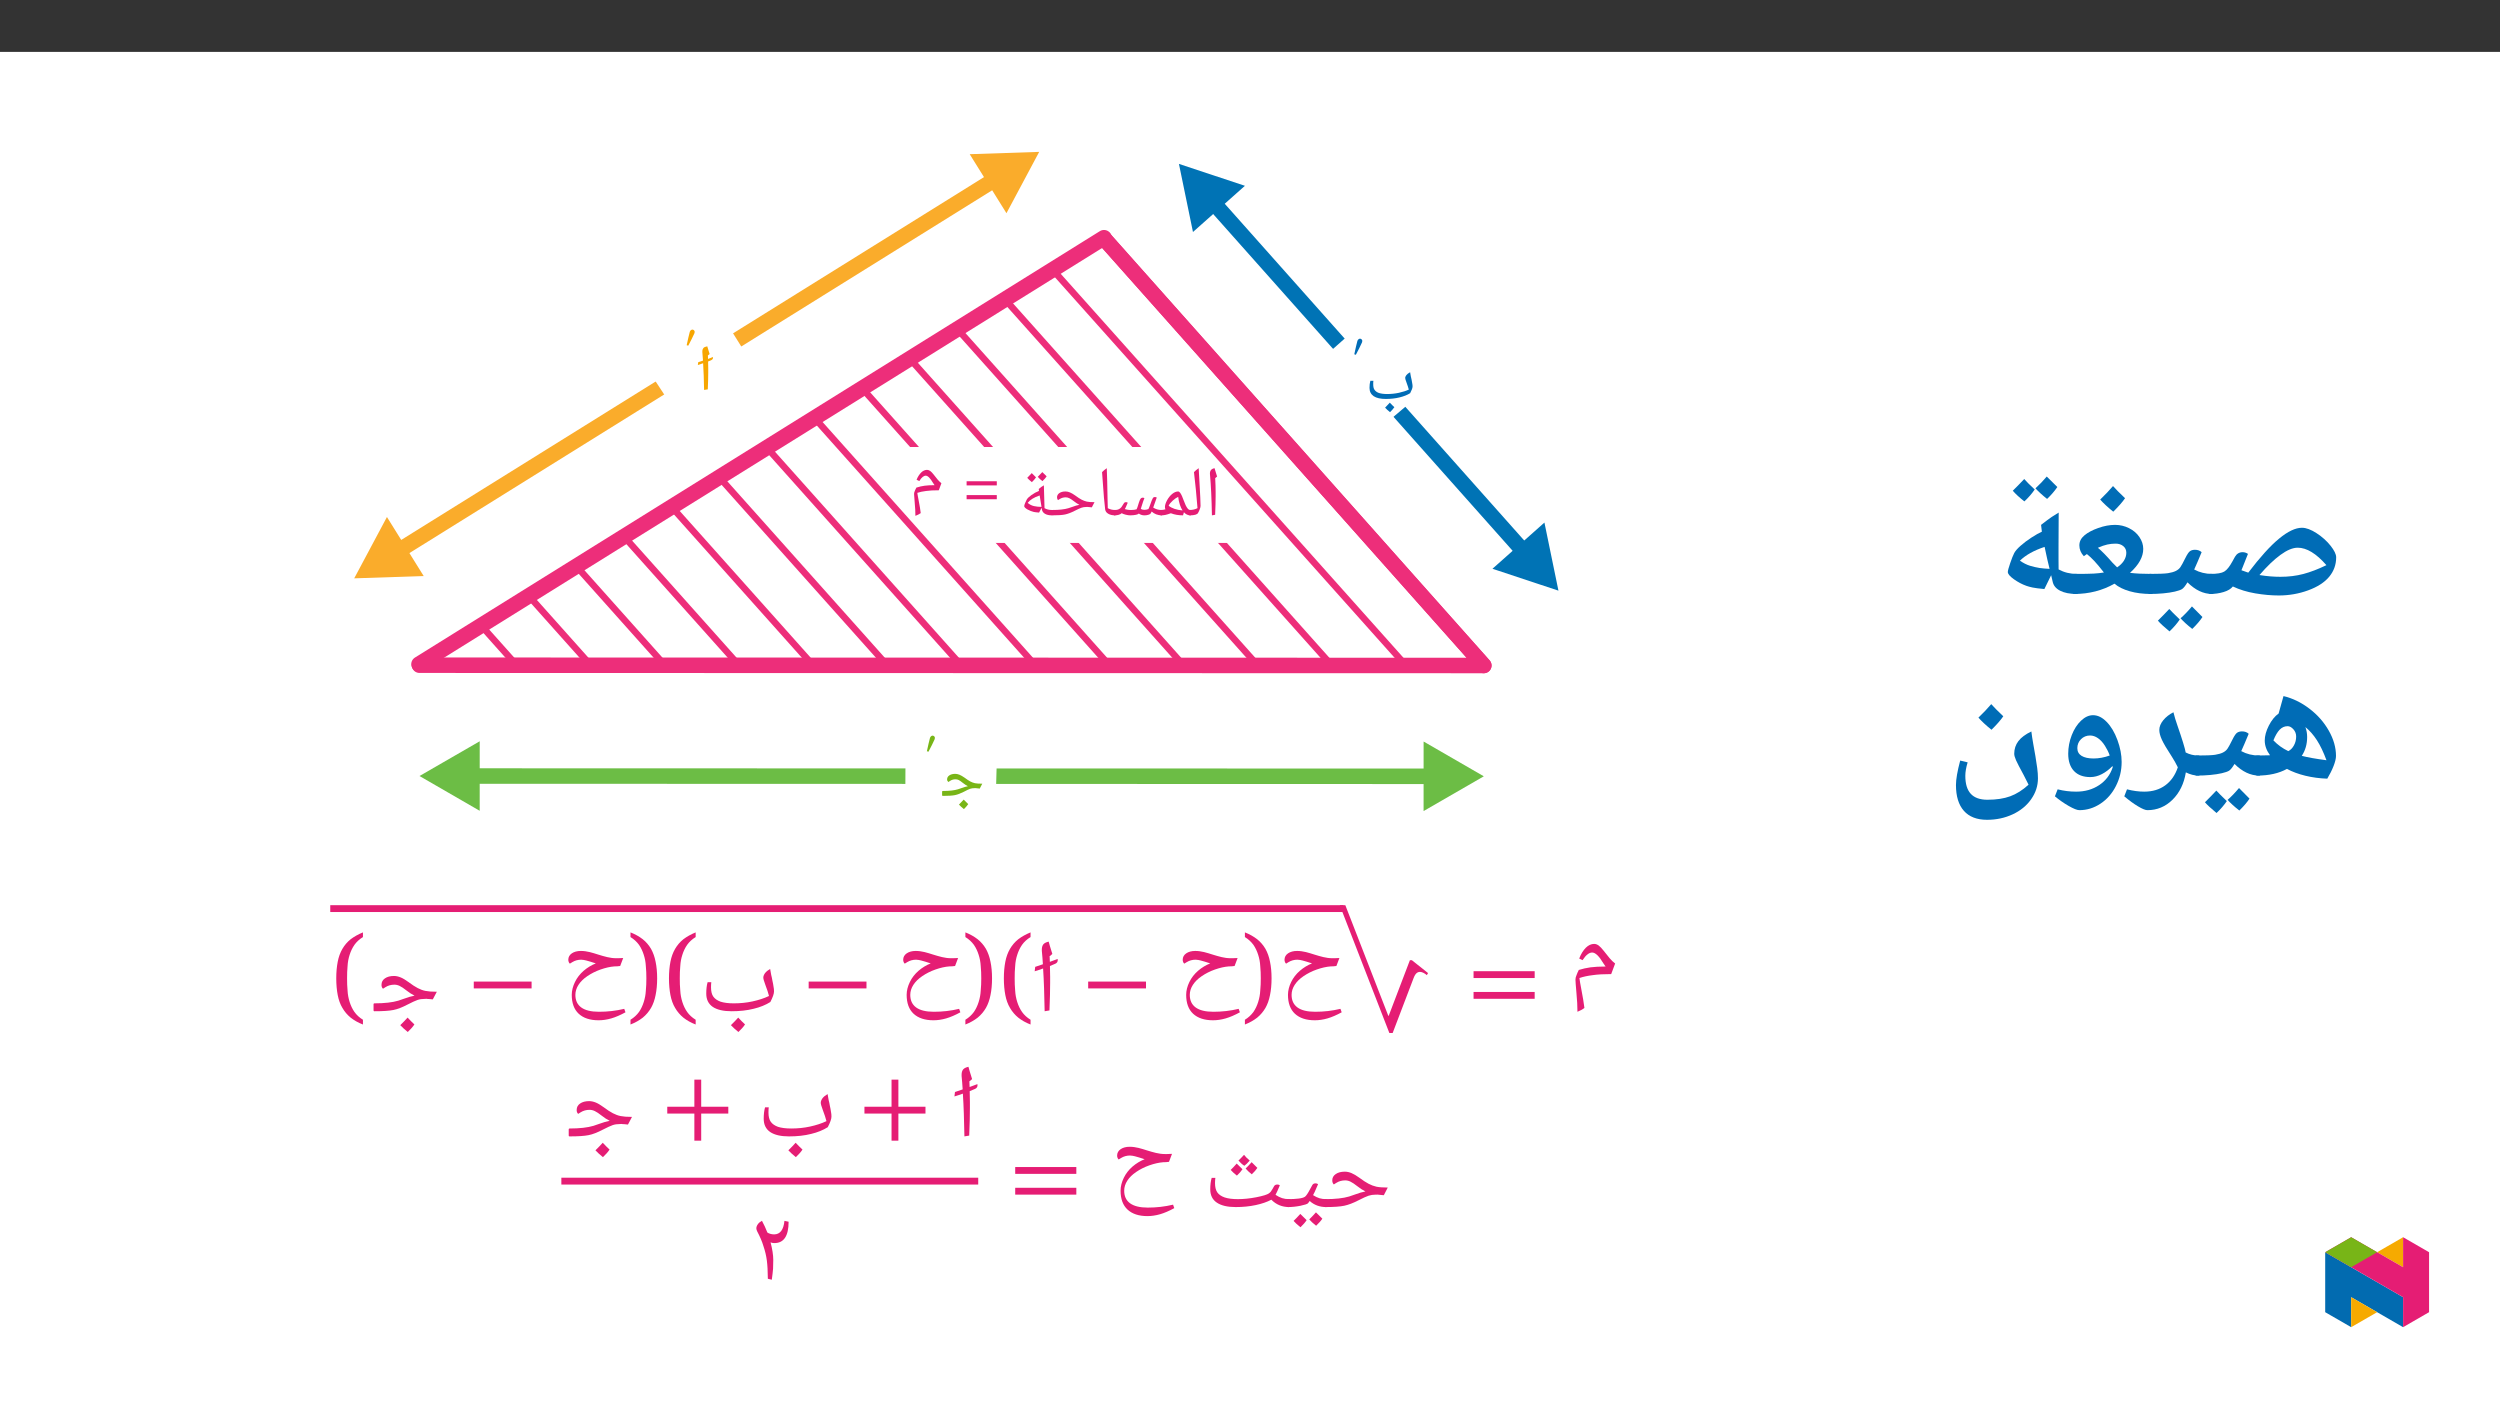 ﻿<?xml version="1.0" encoding="utf-8"?>
<svg xmlns="http://www.w3.org/2000/svg" xmlns:xlink="http://www.w3.org/1999/xlink" viewBox="0 0 960 540" version="1.1">
  <rect x="0" y="0" width="960" height="540" fill="#333333" stroke="none"/>
  <defs>
    <g>
      <symbol overflow="visible" id="glyph0-0">
        <path style="stroke:none;" d="M 6.344 0 L 6.344 -17.031 L -0.156 -17.031 L -0.156 0 Z M 4.578 -1.672 L 1.766 -1.672 L 1.766 -15.391 L 4.438 -15.391 L 4.438 -1.672 Z M 4.578 -1.672 " />
      </symbol>
      <symbol overflow="visible" id="glyph0-1">
        <path style="stroke:none;" d="M 4.031 -8.297 C 4.031 -9.094 4.016 -9.938 3.984 -10.906 C 4.406 -11.078 4.938 -11.25 5.234 -11.406 L 5.156 -11.406 C 5.531 -11.578 5.859 -11.859 5.859 -12.281 L 5.828 -12.609 C 5.328 -12.406 4.656 -12.156 3.953 -11.875 C 3.938 -12.25 3.938 -12.656 3.906 -13.047 L 3.891 -13.203 L 4.562 -13.766 C 4.031 -15.438 3.766 -16.344 3.766 -16.359 C 3.656 -16.516 3.719 -16.609 3.688 -16.734 C 2.984 -16.594 2.469 -16.391 2.188 -16.094 C 1.938 -15.766 1.766 -15.344 1.766 -14.812 L 1.766 -14.5 C 1.875 -13.5 1.938 -12.422 2.016 -11.234 C 1.547 -11.062 0.922 -10.859 0.172 -10.609 L 0.047 -9.531 C 0.828 -9.781 1.547 -10.016 2.062 -10.219 C 2.266 -7.266 2.359 -3.859 2.438 0.031 L 3.859 -0.203 C 3.984 -2.969 4.031 -5.125 4.031 -6.75 Z M 4.031 -8.297 " />
      </symbol>
      <symbol overflow="visible" id="glyph1-0">
        <path style="stroke:none;" d="M 4.5 -0.094 L 4.5 -12.125 L -0.156 -12.125 L -0.156 0 L 4.5 0 Z M 3.203 -1.359 L 1.297 -1.359 L 1.297 -10.781 L 3.047 -10.781 L 3.047 -1.359 Z M 3.203 -1.359 " />
      </symbol>
      <symbol overflow="visible" id="glyph1-1">
        <path style="stroke:none;" d="M 1.781 -7.047 C 2.453 -8.297 3.891 -11.125 4.125 -11.766 C 4.188 -11.891 4.234 -12.172 4.234 -12.297 C 4.234 -12.828 3.75 -13.188 3.344 -13.188 C 3.016 -13.188 2.516 -12.875 2.344 -12.312 C 2.141 -11.672 1.453 -8.609 1.156 -7.188 L 1.766 -7 Z M 1.781 -7.047 " />
      </symbol>
      <symbol overflow="visible" id="glyph2-0">
        <path style="stroke:none;" d="M 6.344 0 L 6.344 -17.031 L -0.156 -17.031 L -0.156 0 Z M 4.578 -1.672 L 1.766 -1.672 L 1.766 -15.391 L 4.438 -15.391 L 4.438 -1.672 Z M 4.578 -1.672 " />
      </symbol>
      <symbol overflow="visible" id="glyph2-1">
        <path style="stroke:none;" d="M 11.141 3.156 C 10.609 2.688 10.062 2.141 9.391 1.422 C 8.891 2 8.312 2.609 7.578 3.344 C 8.047 3.859 8.641 4.406 9.469 5.078 C 10.219 4.328 10.766 3.734 11.141 3.156 Z M 7.828 0 C 9.781 0 11.562 -0.203 13.125 -0.594 C 14.688 -0.969 16.109 -1.516 17.203 -2.219 C 17.781 -3.344 18.125 -4.188 18.125 -4.75 C 18.125 -5.125 18.109 -5.547 18 -5.984 C 17.953 -6.406 17.859 -6.844 17.766 -7.328 C 17.688 -7.766 17.578 -8.25 17.453 -8.719 C 17.359 -9.188 17.281 -9.688 17.188 -10.266 C 16.469 -9.859 16.047 -9.516 15.766 -9.172 C 15.484 -8.766 15.297 -8.422 15.297 -8.062 C 15.297 -7.797 15.438 -7.25 15.766 -6.406 C 16.188 -5.281 16.484 -4.359 16.688 -3.594 C 15.672 -3.109 14.344 -2.688 12.875 -2.359 C 11.406 -2.047 9.891 -1.891 8.344 -1.891 C 7.031 -1.891 5.984 -2.047 5.188 -2.297 C 4.391 -2.594 3.891 -2.984 3.516 -3.516 C 3.141 -4.031 3.016 -4.781 3.016 -5.75 C 3.016 -5.953 3.016 -6.172 3.031 -6.469 C 3.062 -6.719 3.062 -6.906 3.094 -6.969 L 1.922 -6.969 C 1.688 -6.172 1.594 -5.25 1.594 -4.234 C 1.594 -2.812 2.172 -1.766 3.219 -1.047 C 4.266 -0.344 5.859 0 7.828 0 Z M 7.828 0 " />
      </symbol>
      <symbol overflow="visible" id="glyph2-2">
        <path style="stroke:none;" d="M 11.625 3.156 C 11.109 2.688 10.562 2.141 9.891 1.422 C 9.391 2 8.812 2.609 8.062 3.344 C 8.547 3.859 9.141 4.406 9.969 5.078 C 10.703 4.328 11.25 3.734 11.625 3.156 Z M 1.938 0 C 4.016 0 5.531 -0.094 6.531 -0.297 C 7.516 -0.5 8.719 -0.953 9.969 -1.594 C 11.078 -2.172 11.812 -2.547 12.328 -2.719 C 12.859 -2.891 13.406 -2.969 13.969 -2.969 L 14.5 -2.984 L 14.562 -2.969 C 15 -2.938 15.438 -2.906 16.047 -2.812 L 17.016 -4.688 C 15.734 -4.688 14.812 -4.75 14.203 -4.875 C 13.578 -5 13.047 -5.234 12.422 -5.547 C 11.812 -5.875 11.078 -6.344 10.219 -7 C 9.484 -7.516 8.812 -7.891 8.266 -8.125 C 7.719 -8.344 7.172 -8.469 6.656 -8.469 C 5.75 -8.469 4.938 -8.266 4.391 -7.891 C 3.828 -7.516 3.516 -7 3.516 -6.375 C 3.484 -5.984 3.656 -5.656 3.984 -5.328 L 4.688 -5.781 C 5.312 -6.172 5.953 -6.375 6.75 -6.375 C 7.172 -6.375 7.594 -6.281 8.016 -6.078 C 8.438 -5.875 8.891 -5.5 9.562 -4.984 C 10.188 -4.484 10.828 -4.062 11.5 -3.719 C 10.859 -3.609 10.031 -3.359 9.094 -3.016 L 7.703 -2.547 C 6.297 -2.109 4.391 -1.891 1.938 -1.891 C 1.812 -1.891 1.594 -1.812 1.594 -1.688 L 1.594 -0.203 C 1.594 -0.078 1.812 0 1.938 0 Z M 1.938 0 " />
      </symbol>
      <symbol overflow="visible" id="glyph3-0">
        <path style="stroke:none;" d="M 6.828 0 L 6.828 -18.406 L -0.141 -18.406 L -0.141 0 Z M 4.953 -1.797 L 1.891 -1.797 L 1.891 -16.625 L 4.812 -16.625 L 4.812 -1.797 Z M 4.953 -1.797 " />
      </symbol>
      <symbol overflow="visible" id="glyph3-1">
        <path style="stroke:none;" d="M 4.25 -0.859 C 4.094 -2.172 3.844 -3.719 3.5 -5.469 L 3.141 -7.375 L 2.938 -8.641 C 3.844 -8.953 5 -9.203 6.297 -9.359 C 7.594 -9.547 9.172 -9.625 11.188 -9.625 L 12.188 -12.344 C 11.703 -12.734 11.219 -13.188 10.766 -13.719 C 10.312 -14.266 9.766 -14.938 9.172 -15.719 C 8.719 -16.312 8.281 -16.734 7.906 -17.031 C 7.5 -17.328 7.078 -17.469 6.672 -17.469 C 5.922 -17.469 5.109 -17.141 4.438 -16.469 C 3.766 -15.797 3.125 -14.875 2.656 -13.672 L 3.688 -13.156 C 4.172 -13.938 4.594 -14.453 5 -14.75 C 5.406 -15.062 5.766 -15.234 6.156 -15.234 C 7 -15.234 7.891 -14.281 8.984 -12.438 L 9.547 -11.594 C 8.047 -11.594 6.75 -11.516 5.703 -11.375 C 4.688 -11.25 3.688 -11 2.578 -10.656 C 2.375 -10.25 2.125 -9.797 1.969 -9.359 C 1.781 -8.938 1.688 -8.562 1.688 -8.203 C 1.688 -7.797 1.781 -6.703 1.938 -4.891 C 2.125 -2.938 2.203 -1.234 2.203 0.188 C 3.047 -0.141 3.688 -0.453 4.25 -0.859 Z M 4.25 -0.859 " />
      </symbol>
      <symbol overflow="visible" id="glyph4-0">
        <path style="stroke:none;" d="M 1.344 0 L 1.344 -19.281 L 12.156 -19.281 L 12.156 0 Z M 2.656 -1.297 L 10.844 -1.297 L 10.844 -17.984 L 2.656 -17.984 Z M 2.656 -1.297 " />
      </symbol>
      <symbol overflow="visible" id="glyph4-1">
        <path style="stroke:none;" d="M 13.344 -7.781 L 13.344 -6.188 L 1.75 -6.188 L 1.75 -7.781 Z M 13.344 -13.094 L 13.344 -11.5 L 1.75 -11.5 L 1.75 -13.094 Z M 13.344 -13.094 " />
      </symbol>
      <symbol overflow="visible" id="glyph4-2">
        <path style="stroke:none;" d="M 4.25 -8.984 L 4.25 -7.297 C 4.25 -5.555 4.188 -3.195 4.062 -0.219 L 2.828 0 C 2.711 -6.312 2.461 -11.551 2.078 -15.719 L 2.062 -16.062 C 2.062 -16.633 2.203 -17.086 2.484 -17.422 C 2.773 -17.766 3.227 -17.992 3.844 -18.109 C 3.875 -17.992 3.898 -17.891 3.922 -17.797 C 3.953 -17.703 4.25 -16.738 4.812 -14.906 L 4.094 -14.297 L 4.094 -14.156 C 4.195 -12.227 4.25 -10.504 4.25 -8.984 Z M 3.297 -19.438 Z M 3.547 1.391 Z M 3.547 1.391 " />
      </symbol>
      <symbol overflow="visible" id="glyph4-3">
        <path style="stroke:none;" d="M -0.031 0 C -0.188 0 -0.266 -0.07 -0.266 -0.219 L -0.266 -1.828 C -0.266 -1.984 -0.188 -2.062 -0.031 -2.062 C 1.062 -2.062 2.062 -2.297 2.969 -2.766 C 2.594 -7.547 2.141 -12.16 1.609 -16.609 C 2.129 -17.141 2.734 -17.641 3.422 -18.109 C 3.504 -16.18 3.645 -13.641 3.844 -10.484 C 4.008 -7.848 4.109 -5.566 4.141 -3.641 C 4.141 -3.328 4.047 -2.914 3.859 -2.406 C 3.68 -1.906 3.457 -1.414 3.188 -0.938 C 2.863 -0.312 1.789 0 -0.031 0 Z M 2.141 -19.438 Z M 3.25 0.797 Z M 3.25 1.391 Z M 3.25 1.391 " />
      </symbol>
      <symbol overflow="visible" id="glyph4-4">
        <path style="stroke:none;" d="M 0 0 C -0.145 0 -0.219 -0.07 -0.219 -0.219 L -0.219 -1.828 C -0.219 -1.984 -0.145 -2.062 0 -2.062 C 0.594 -2.062 1.18 -2.148 1.766 -2.328 C 1.629 -2.586 1.562 -2.867 1.562 -3.172 C 1.562 -3.91 1.832 -4.781 2.375 -5.781 C 2.926 -6.789 3.586 -7.609 4.359 -8.234 C 5.141 -8.859 5.891 -9.172 6.609 -9.172 C 6.898 -9.172 7.172 -8.992 7.422 -8.641 C 7.672 -8.297 7.91 -7.859 8.141 -7.328 C 8.367 -6.805 8.594 -6.234 8.812 -5.609 C 9.031 -4.992 9.266 -4.422 9.516 -3.891 C 9.766 -3.367 10.035 -2.93 10.328 -2.578 C 10.617 -2.234 10.945 -2.062 11.312 -2.062 C 11.508 -2.062 11.609 -1.969 11.609 -1.781 L 11.609 -0.297 C 11.609 -0.098 11.508 0 11.312 0 C 10.395 0 9.57 -0.395 8.844 -1.188 L 8.516 0 C 6.797 0 5.25 -0.266 3.875 -0.797 L 3.812 -0.797 C 2.945 -0.484 2.238 -0.27 1.688 -0.156 C 1.133 -0.051 0.57 0 0 0 Z M 6.656 -7.109 C 5.977 -6.805 5.266 -6.312 4.516 -5.625 C 3.766 -4.938 3.254 -4.297 2.984 -3.703 C 4.148 -2.723 5.93 -2.113 8.328 -1.875 C 7.941 -2.445 7.594 -3.195 7.281 -4.125 C 6.977 -5.062 6.77 -6.055 6.656 -7.109 Z M 5.266 -10.5 Z M 7.047 0.797 Z M 6.531 1.656 Z M 6.531 1.656 " />
      </symbol>
      <symbol overflow="visible" id="glyph4-5">
        <path style="stroke:none;" d="M 18.125 0 C 17.426 0 16.727 -0.129 16.031 -0.391 C 15.344 -0.66 14.766 -1.02 14.297 -1.469 L 13.906 -0.719 C 13.77 -0.508 13.461 -0.336 12.984 -0.203 C 12.504 -0.066 12.016 0 11.516 0 C 10.723 0 10.004 -0.227 9.359 -0.688 C 9.211 -0.5 8.859 -0.344 8.297 -0.219 C 7.734 -0.094 7.004 -0.02 6.109 0 C 5.586 0 4.992 -0.082 4.328 -0.25 C 3.66 -0.414 3.148 -0.609 2.797 -0.828 C 2.535 -0.578 2.156 -0.375 1.656 -0.219 C 1.156 -0.07 0.602 0 0 0 C -0.145 0 -0.219 -0.07 -0.219 -0.219 L -0.219 -1.828 C -0.219 -1.984 -0.145 -2.062 0 -2.062 C 0.5 -2.062 0.91 -2.102 1.234 -2.188 C 1.566 -2.281 1.883 -2.441 2.188 -2.672 C 2.414 -2.859 2.582 -3.02 2.688 -3.156 C 2.801 -3.289 3.113 -3.781 3.625 -4.625 C 3.781 -4.914 4.055 -5.062 4.453 -5.062 C 4.691 -5.062 4.91 -4.992 5.109 -4.859 C 4.547 -3.492 4.176 -2.676 4 -2.406 C 4.125 -2.344 4.41 -2.27 4.859 -2.188 C 5.305 -2.102 5.816 -2.062 6.391 -2.062 C 7.234 -2.062 7.941 -2.148 8.516 -2.328 C 8.617 -2.492 8.723 -2.75 8.828 -3.094 C 9.285 -4.625 9.602 -5.57 9.781 -5.938 C 9.969 -6.312 10.145 -6.547 10.312 -6.641 C 10.488 -6.742 10.68 -6.797 10.891 -6.797 C 11.129 -6.797 11.336 -6.734 11.516 -6.609 C 11.273 -6.086 10.91 -5.035 10.422 -3.453 L 10.125 -2.469 C 10.395 -2.332 10.629 -2.238 10.828 -2.188 C 11.035 -2.145 11.281 -2.125 11.562 -2.125 C 12 -2.125 12.492 -2.219 13.047 -2.406 C 13.191 -2.633 13.453 -3.281 13.828 -4.344 C 13.973 -4.789 14.125 -5.211 14.281 -5.609 C 14.445 -6.004 14.602 -6.336 14.75 -6.609 C 14.906 -6.891 15.188 -7.031 15.594 -7.031 C 15.852 -7.031 16.07 -6.961 16.25 -6.828 C 16 -6.234 15.547 -4.957 14.891 -3 L 15.312 -2.75 C 16.133 -2.289 17.07 -2.062 18.125 -2.062 C 18.281 -2.062 18.359 -1.984 18.359 -1.828 L 18.359 -0.219 C 18.359 -0.07 18.281 0 18.125 0 Z M 9.453 -8.906 Z M 8.984 0.797 Z M 8.984 1.391 Z M 8.984 1.391 " />
      </symbol>
      <symbol overflow="visible" id="glyph4-6">
        <path style="stroke:none;" d="M 7.297 -1.828 L 7.297 -0.219 C 7.297 -0.07 7.219 0 7.062 0 C 6 0 5.117 -0.207 4.422 -0.625 C 3.723 -1.039 3.332 -1.613 3.25 -2.344 C 2.957 -4.645 2.648 -8.203 2.328 -13.016 L 2.062 -16.609 C 2.562 -17.117 3.164 -17.617 3.875 -18.109 C 4 -15.367 4.098 -11.488 4.172 -6.469 L 4.266 -2.75 C 5.109 -2.289 6.039 -2.062 7.062 -2.062 C 7.219 -2.062 7.297 -1.984 7.297 -1.828 Z M 3.062 -19.438 Z M 4.688 1.391 Z M 4.688 1.391 " />
      </symbol>
      <symbol overflow="visible" id="glyph4-7">
        <path style="stroke:none;" d="M 0 0 C -0.145 0 -0.219 -0.07 -0.219 -0.219 L -0.219 -1.828 C -0.219 -1.984 -0.145 -2.062 0 -2.062 C 2.645 -2.062 4.723 -2.289 6.234 -2.75 L 7.734 -3.25 C 8.754 -3.645 9.66 -3.91 10.453 -4.047 C 9.754 -4.398 9.062 -4.848 8.375 -5.391 C 7.645 -5.961 7.051 -6.359 6.594 -6.578 C 6.145 -6.805 5.68 -6.922 5.203 -6.922 C 4.348 -6.922 3.578 -6.703 2.891 -6.266 L 2.25 -5.859 C 1.988 -6.129 1.859 -6.484 1.859 -6.922 C 1.859 -7.598 2.156 -8.141 2.75 -8.547 C 3.352 -8.961 4.141 -9.172 5.109 -9.172 C 5.68 -9.172 6.258 -9.047 6.844 -8.797 C 7.426 -8.555 8.109 -8.156 8.891 -7.594 C 9.828 -6.895 10.625 -6.375 11.281 -6.031 C 11.945 -5.688 12.613 -5.438 13.281 -5.281 C 13.957 -5.133 14.945 -5.062 16.25 -5.062 L 15.219 -3.078 C 14.656 -3.141 14.148 -3.188 13.703 -3.219 L 13.609 -3.234 L 13.047 -3.219 C 12.422 -3.219 11.828 -3.125 11.266 -2.938 C 10.703 -2.75 9.82 -2.348 8.625 -1.734 C 7.281 -1.047 6.062 -0.582 4.969 -0.344 C 3.883 -0.113 2.227 0 0 0 Z M 8.703 -10.5 Z M 8.625 0.797 Z M 8.625 1.391 Z M 8.625 1.391 " />
      </symbol>
      <symbol overflow="visible" id="glyph4-8">
        <path style="stroke:none;" d="M 7.531 -1.062 C 6.539 -1.145 5.859 -1.227 5.484 -1.312 C 5.117 -1.395 4.738 -1.516 4.344 -1.672 C 3.945 -1.828 3.535 -2.02 3.109 -2.25 C 2.691 -2.488 2.375 -2.719 2.156 -2.938 C 1.938 -3.156 1.828 -3.359 1.828 -3.547 C 1.828 -3.785 1.945 -4.191 2.188 -4.766 C 2.438 -5.348 2.641 -5.773 2.797 -6.047 C 3.066 -6.547 3.66 -7.125 4.578 -7.781 C 5.492 -8.438 6.469 -8.973 7.5 -9.391 L 7.406 -10.125 C 8.031 -10.688 8.688 -11.156 9.375 -11.531 L 9.625 -2.766 C 10.438 -2.297 11.375 -2.062 12.438 -2.062 C 12.582 -2.062 12.656 -1.984 12.656 -1.828 L 12.656 -0.219 C 12.656 -0.07 12.582 0 12.438 0 C 11.344 0 10.457 -0.203 9.781 -0.609 C 9.102 -1.016 8.711 -1.594 8.609 -2.344 L 8.516 -2.906 Z M 3.156 -4.797 C 3.875 -4.18 4.672 -3.77 5.547 -3.562 C 6.43 -3.363 7.406 -3.258 8.469 -3.25 L 7.766 -7.594 L 7.75 -7.641 C 5.594 -6.91 4.062 -5.961 3.156 -4.797 Z M 6.25 -12.859 Z M 8.234 0.797 Z M 7.719 1.656 Z M 6.359 -14.594 C 6.035 -14.082 5.504 -13.469 4.766 -12.75 C 3.961 -13.406 3.367 -13.957 2.984 -14.406 C 3.453 -14.844 4.031 -15.445 4.719 -16.219 C 4.926 -16 5.473 -15.457 6.359 -14.594 Z M 10.438 -14.984 C 10.102 -14.441 9.562 -13.828 8.812 -13.141 C 8.051 -13.742 7.457 -14.297 7.031 -14.797 C 7.227 -14.973 7.812 -15.578 8.781 -16.609 C 8.988 -16.391 9.539 -15.848 10.438 -14.984 Z M 6.797 -12.484 Z M 6.672 -17.281 Z M 6.797 -12.75 Z M 6.797 -12.75 " />
      </symbol>
      <symbol overflow="visible" id="glyph5-0">
        <path style="stroke:none;" d="M 9.969 0 L 9.969 -27.25 L 0 -27.25 L 0 0 Z M 7.328 -2.672 L 2.625 -2.672 L 2.625 -24.625 L 7.328 -24.625 Z M 7.328 -2.672 " />
      </symbol>
      <symbol overflow="visible" id="glyph5-1">
        <path style="stroke:none;" d="M 6.141 -1.281 C 5.891 -3.234 5.531 -5.5 5.016 -8.094 L 4.5 -10.922 L 4.219 -12.75 C 5.703 -13.266 7.406 -13.625 9.328 -13.859 C 11.234 -14.141 13.594 -14.266 16.422 -14.266 L 17.938 -18.328 C 17.25 -18.844 16.531 -19.531 15.859 -20.328 C 15.188 -21.125 14.391 -22.109 13.5 -23.266 C 12.828 -24.141 12.188 -24.781 11.641 -25.219 C 11.031 -25.656 10.484 -25.859 9.875 -25.859 C 8.766 -25.859 7.688 -25.375 6.688 -24.391 C 5.703 -23.391 4.828 -22.031 4.141 -20.234 L 5.422 -19.609 C 6.094 -20.641 6.734 -21.391 7.328 -21.828 C 7.922 -22.312 8.531 -22.547 9.125 -22.547 C 10.359 -22.547 11.797 -21.156 13.422 -18.406 L 14.266 -17.172 C 11.906 -17.172 10 -17.047 8.453 -16.859 C 6.938 -16.656 5.453 -16.297 3.984 -15.859 C 3.625 -15.188 3.344 -14.5 3.109 -13.859 C 2.828 -13.234 2.703 -12.672 2.703 -12.156 C 2.703 -11.562 2.828 -9.922 3.062 -7.25 C 3.344 -4.344 3.469 -1.828 3.469 0.203 C 4.5 -0.203 5.375 -0.672 6.141 -1.281 Z M 6.141 -1.281 " />
      </symbol>
      <symbol overflow="visible" id="glyph5-2">
        <path style="stroke:none;" d="M 25.375 -12.75 L 25.375 -15.375 L 1.906 -15.375 L 1.906 -12.75 Z M 25.375 -4.781 L 25.375 -7.406 L 1.906 -7.406 L 1.906 -4.781 Z M 25.375 -4.781 " />
      </symbol>
      <symbol overflow="visible" id="glyph5-3">
        <path style="stroke:none;" d="M -1.391 -38.766 L 17.656 10.312 L 18.922 10.312 L 26.969 -10.797 C 27.656 -12.594 28.453 -13.156 29.438 -13.156 C 30.125 -13.156 31.156 -12.703 32.031 -11.906 L 32.516 -12.703 L 26.297 -17.656 L 25.547 -17.656 L 17.406 3.703 L 17.25 3.703 L 0.75 -38.766 Z M -1.391 -38.766 " />
      </symbol>
      <symbol overflow="visible" id="glyph5-4">
        <path style="stroke:none;" d="M 7.656 -19.797 C 7.922 -19.797 8.281 -19.766 8.688 -19.688 C 9.078 -19.609 9.922 -19.438 11.156 -19.047 C 12.391 -18.641 13.109 -18.406 13.266 -18.375 C 11.641 -17.734 10.047 -16.781 8.609 -15.547 C 7.172 -14.297 6.062 -12.875 5.266 -11.234 C 4.469 -9.609 4.031 -7.922 4.031 -6.297 C 4.031 -3.141 4.906 -0.719 6.688 0.953 C 8.484 2.625 11.031 3.469 14.344 3.469 C 15.891 3.469 17.531 3.234 19.203 2.75 C 20.875 2.266 22.719 1.469 24.656 0.406 L 24.188 -0.922 C 21 -0.156 17.766 0.203 14.469 0.203 C 11.438 0.203 9.172 -0.359 7.656 -1.469 C 6.141 -2.594 5.422 -4.188 5.422 -6.297 C 5.422 -7.609 5.812 -8.891 6.609 -10.125 C 7.406 -11.359 8.531 -12.469 10 -13.469 C 11.469 -14.469 13.156 -15.344 15.062 -16.016 C 16.969 -16.688 18.766 -17.094 20.406 -17.219 C 21.078 -17.219 21.828 -17.25 22.625 -17.375 L 23.781 -20.438 L 21.797 -20.359 L 21.156 -20.359 C 19.922 -20.359 18.766 -20.516 17.609 -20.797 C 16.453 -21.078 15.344 -21.391 14.219 -21.75 C 13.109 -22.109 12.031 -22.438 10.922 -22.719 C 9.797 -22.984 8.688 -23.156 7.531 -23.156 C 6.094 -23.156 4.938 -22.828 4.062 -22.234 C 3.188 -21.641 2.703 -20.797 2.703 -19.797 C 2.703 -19.484 2.75 -19.172 2.875 -18.891 C 2.984 -18.609 3.141 -18.406 3.312 -18.281 L 4.219 -18.844 C 5.266 -19.484 6.422 -19.797 7.656 -19.797 Z M 7.656 -19.797 " />
      </symbol>
      <symbol overflow="visible" id="glyph5-5">
        <path style="stroke:none;" d="M 7.375 -12.625 C 7.375 -11.031 7.328 -9.484 7.172 -7.922 C 7.094 -6.375 6.812 -4.938 6.375 -3.547 C 5.938 -2.156 5.344 -0.875 4.547 0.281 C 3.703 1.438 2.625 2.438 1.281 3.266 L 1.281 5.094 C 3.109 4.391 4.656 3.5 5.984 2.469 C 7.297 1.391 8.328 0.156 9.172 -1.281 C 9.969 -2.672 10.562 -4.344 10.922 -6.219 C 11.312 -8.094 11.516 -10.234 11.516 -12.625 C 11.516 -15.016 11.312 -17.141 10.922 -19 C 10.562 -20.875 9.969 -22.516 9.172 -23.953 C 8.328 -25.375 7.297 -26.609 5.984 -27.656 C 4.656 -28.688 3.109 -29.562 1.281 -30.281 L 1.281 -28.484 C 2.625 -27.656 3.703 -26.656 4.547 -25.5 C 5.344 -24.344 5.938 -23.062 6.375 -21.672 C 6.812 -20.328 7.094 -18.891 7.172 -17.328 C 7.328 -15.781 7.375 -14.219 7.375 -12.625 Z M 7.375 -12.625 " />
      </symbol>
      <symbol overflow="visible" id="glyph5-6">
        <path style="stroke:none;" d="M 24.75 -8.766 L 24.75 -11.391 L 2.547 -11.391 L 2.547 -8.766 Z M 24.75 -8.766 " />
      </symbol>
      <symbol overflow="visible" id="glyph5-7">
        <path style="stroke:none;" d="M 6.422 -12.625 C 6.422 -14.219 6.453 -15.781 6.609 -17.328 C 6.688 -18.891 6.969 -20.328 7.406 -21.672 C 7.844 -23.062 8.453 -24.344 9.25 -25.5 C 10.078 -26.656 11.156 -27.656 12.516 -28.484 L 12.516 -30.281 C 10.672 -29.531 9.125 -28.641 7.812 -27.656 C 6.5 -26.609 5.453 -25.375 4.625 -23.953 C 3.781 -22.516 3.188 -20.875 2.828 -19 C 2.469 -17.141 2.266 -15.016 2.266 -12.625 C 2.266 -10.234 2.469 -8.094 2.828 -6.219 C 3.188 -4.344 3.781 -2.672 4.625 -1.281 C 5.453 0.156 6.5 1.391 7.812 2.469 C 9.125 3.5 10.672 4.391 12.516 5.094 L 12.516 3.266 C 11.156 2.438 10.078 1.438 9.25 0.281 C 8.453 -0.875 7.844 -2.156 7.406 -3.547 C 6.969 -4.938 6.688 -6.375 6.609 -7.922 C 6.453 -9.484 6.422 -11.031 6.422 -12.625 Z M 6.422 -12.625 " />
      </symbol>
      <symbol overflow="visible" id="glyph5-8">
        <path style="stroke:none;" d="M 17.688 5.062 C 16.859 4.297 15.984 3.422 15.062 2.438 C 14.391 3.188 13.469 4.188 12.266 5.344 C 13.031 6.172 13.984 7.047 15.141 7.969 C 16.219 6.938 17.094 5.984 17.688 5.062 Z M 12.516 0 C 15.656 0 18.484 -0.312 21 -0.953 C 23.516 -1.547 25.656 -2.438 27.406 -3.547 C 28.328 -5.344 28.812 -6.688 28.812 -7.609 C 28.812 -8.203 28.766 -8.891 28.609 -9.562 C 28.531 -10.234 28.375 -10.953 28.203 -11.719 C 28.094 -12.438 27.938 -13.188 27.734 -13.953 C 27.578 -14.703 27.453 -15.5 27.328 -16.25 C 26.5 -15.781 25.812 -15.219 25.375 -14.656 C 24.938 -14.031 24.703 -13.469 24.703 -12.906 C 24.703 -12.469 24.938 -11.594 25.453 -10.234 C 26.141 -8.453 26.609 -6.969 26.891 -5.859 C 25.062 -4.984 22.953 -4.297 20.594 -3.781 C 18.25 -3.266 15.812 -3.031 13.344 -3.031 C 11.234 -3.031 9.562 -3.266 8.281 -3.672 C 7.016 -4.141 6.094 -4.781 5.5 -5.625 C 4.906 -6.453 4.625 -7.656 4.625 -9.203 C 4.625 -9.516 4.625 -9.875 4.656 -10.359 C 4.703 -10.766 4.703 -11.031 4.734 -11.156 L 3.312 -11.156 C 2.953 -9.875 2.797 -8.406 2.797 -6.781 C 2.797 -4.5 3.625 -2.828 5.297 -1.672 C 6.969 -0.562 9.359 0 12.516 0 Z M 12.516 0 " />
      </symbol>
      <symbol overflow="visible" id="glyph5-9">
        <path style="stroke:none;" d="M 18.484 5.062 C 17.656 4.297 16.781 3.422 15.859 2.438 C 15.188 3.188 14.266 4.188 13.062 5.344 C 13.828 6.172 14.781 7.047 15.938 7.969 C 17.016 6.938 17.891 5.984 18.484 5.062 Z M 3.109 0 C 6.422 0 8.844 -0.156 10.438 -0.484 C 12.031 -0.797 13.828 -1.516 15.812 -2.547 C 17.609 -3.469 18.891 -4.062 19.719 -4.344 C 20.562 -4.625 21.438 -4.734 22.359 -4.734 L 23.188 -4.781 L 23.312 -4.734 C 23.984 -4.703 24.703 -4.656 25.547 -4.547 L 27.094 -7.484 C 25.188 -7.484 23.703 -7.609 22.719 -7.812 C 21.719 -8.016 20.766 -8.375 19.766 -8.891 C 18.766 -9.406 17.609 -10.156 16.219 -11.203 C 15.062 -12.031 14.109 -12.625 13.234 -12.984 C 12.359 -13.344 11.469 -13.547 10.641 -13.547 C 9.203 -13.547 8.047 -13.234 7.172 -12.625 C 6.297 -12.031 5.859 -11.203 5.859 -10.203 C 5.812 -9.562 6.016 -9.047 6.422 -8.641 L 7.375 -9.25 C 8.375 -9.875 9.516 -10.203 10.797 -10.203 C 11.469 -10.203 12.156 -10.047 12.828 -9.719 C 13.5 -9.406 14.391 -8.812 15.453 -7.969 C 16.453 -7.172 17.484 -6.5 18.531 -5.984 C 17.375 -5.781 16.062 -5.375 14.547 -4.828 L 12.312 -4.062 C 10.078 -3.391 7.016 -3.031 3.109 -3.031 C 2.906 -3.031 2.797 -2.906 2.797 -2.703 L 2.797 -0.312 C 2.797 -0.125 2.906 0 3.109 0 Z M 3.109 0 " />
      </symbol>
      <symbol overflow="visible" id="glyph5-10">
        <path style="stroke:none;" d="M 25.344 -8.766 L 25.344 -11.391 L 14.938 -11.391 L 14.938 -21.797 L 12.312 -21.797 L 12.312 -11.391 L 1.906 -11.391 L 1.906 -8.766 L 12.312 -8.766 L 12.312 1.641 L 14.938 1.641 L 14.938 -8.766 Z M 25.344 -8.766 " />
      </symbol>
      <symbol overflow="visible" id="glyph5-11">
        <path style="stroke:none;" d="M 3.062 -19.719 C 3.062 -19.359 3.188 -19 3.391 -18.562 C 4.422 -16.609 5.266 -14.703 5.812 -12.828 C 6.453 -10.953 6.859 -9.172 7.094 -7.406 C 7.328 -5.656 7.453 -3.312 7.484 -0.359 L 9 0 C 9.25 -1.797 9.406 -3.234 9.484 -4.219 C 9.516 -5.219 9.562 -6.375 9.562 -7.609 C 9.562 -9.484 9.203 -11.75 8.531 -14.344 C 9 -14.141 9.484 -14.062 9.922 -14.062 C 13.625 -14.031 15.453 -16.781 15.453 -22.266 L 13.859 -22.594 C 13.5 -19.125 12.188 -17.406 9.875 -17.406 C 9.359 -17.406 8.891 -17.484 8.453 -17.609 C 7.969 -17.734 7.578 -17.938 7.297 -18.125 C 6.688 -19.688 6.016 -21.156 5.219 -22.625 C 4.547 -22.266 3.984 -21.828 3.625 -21.281 C 3.266 -20.797 3.062 -20.234 3.062 -19.719 Z M 3.062 -19.719 " />
      </symbol>
      <symbol overflow="visible" id="glyph6-0">
        <path style="stroke:none;" d="M 9.969 0 L 9.969 -27.25 L 0 -27.25 L 0 0 Z M 7.328 -2.672 L 2.625 -2.672 L 2.625 -24.625 L 7.328 -24.625 Z M 7.328 -2.672 " />
      </symbol>
      <symbol overflow="visible" id="glyph6-1">
        <path style="stroke:none;" d="M 6.25 -13.266 C 6.25 -14.547 6.219 -15.891 6.172 -17.375 C 7.047 -17.734 7.766 -18.016 8.25 -18.25 C 8.844 -18.531 9.172 -18.969 9.172 -19.641 L 9.125 -20.078 C 8.531 -19.844 7.453 -19.438 6.141 -18.969 C 6.094 -19.609 6.094 -20.234 6.062 -20.875 L 6.016 -21.078 L 7.094 -22 C 6.25 -24.703 5.812 -26.141 5.812 -26.297 C 5.734 -26.422 5.734 -26.578 5.703 -26.734 C 4.781 -26.531 4.109 -26.219 3.672 -25.734 C 3.266 -25.219 3.062 -24.547 3.062 -23.703 L 3.062 -23.188 C 3.234 -21.594 3.344 -19.875 3.469 -18.047 C 2.469 -17.688 1.469 -17.375 0.516 -17.047 L 0.312 -15.344 C 1.312 -15.656 2.469 -16.016 3.547 -16.422 C 3.859 -11.641 4.031 -6.172 4.141 0 L 5.984 -0.312 C 6.172 -4.734 6.25 -8.203 6.25 -10.797 Z M 6.25 -13.266 " />
      </symbol>
      <symbol overflow="visible" id="glyph7-0">
        <path style="stroke:none;" d="M 2 0 L 2 -28.562 L 18.016 -28.562 L 18.016 0 Z M 3.922 -1.922 L 16.078 -1.922 L 16.078 -26.641 L 3.922 -26.641 Z M 3.922 -1.922 " />
      </symbol>
      <symbol overflow="visible" id="glyph7-1">
        <path style="stroke:none;" d="M 0 0 C -0.219 0 -0.328 -0.109 -0.328 -0.328 L -0.328 -2.719 C -0.328 -2.938 -0.219 -3.047 0 -3.047 C 3.914 -3.047 6.992 -3.383 9.234 -4.062 L 11.469 -4.828 C 12.977 -5.398 14.316 -5.789 15.484 -6 C 14.441 -6.52 13.414 -7.18 12.406 -7.984 C 11.32 -8.836 10.441 -9.426 9.766 -9.75 C 9.098 -10.082 8.414 -10.25 7.719 -10.25 C 6.438 -10.25 5.289 -9.926 4.281 -9.281 L 3.344 -8.688 C 2.945 -9.082 2.75 -9.602 2.75 -10.25 C 2.75 -11.258 3.191 -12.066 4.078 -12.672 C 4.961 -13.285 6.129 -13.594 7.578 -13.594 C 8.422 -13.594 9.273 -13.41 10.141 -13.047 C 11.016 -12.68 12.023 -12.082 13.172 -11.25 C 14.555 -10.219 15.738 -9.445 16.719 -8.938 C 17.695 -8.426 18.688 -8.055 19.688 -7.828 C 20.688 -7.609 22.145 -7.5 24.062 -7.5 L 22.547 -4.547 C 21.711 -4.648 20.961 -4.723 20.297 -4.766 L 20.156 -4.781 L 19.344 -4.766 C 18.414 -4.766 17.531 -4.629 16.688 -4.359 C 15.852 -4.086 14.551 -3.492 12.781 -2.578 C 10.781 -1.547 8.977 -0.859 7.375 -0.516 C 5.77 -0.172 3.312 0 0 0 Z M 12.891 -15.547 Z M 12.781 1.172 Z M 12.781 2.078 Z M 12.781 2.078 " />
      </symbol>
      <symbol overflow="visible" id="glyph7-2">
        <path style="stroke:none;" d="M 10.688 -9.109 C 11.051 -9.109 11.375 -9.004 11.656 -8.797 C 11.176 -7.629 10.754 -6.656 10.391 -5.875 C 10.023 -5.094 9.805 -4.66 9.734 -4.578 C 10.629 -4.004 11.461 -3.602 12.234 -3.375 C 13.016 -3.156 13.859 -3.047 14.766 -3.047 C 14.984 -3.047 15.094 -2.938 15.094 -2.719 L 15.094 -0.328 C 15.094 -0.109 14.984 0 14.766 0 C 12.305 0 10.195 -0.773 8.438 -2.328 L 7.797 -1.469 C 7.523 -1.164 6.555 -0.844 4.891 -0.5 C 3.234 -0.164 1.602 0 0 0 C -0.219 0 -0.328 -0.109 -0.328 -0.328 L -0.328 -2.719 C -0.328 -2.938 -0.219 -3.047 0 -3.047 C 1.656 -3.047 3.055 -3.117 4.203 -3.266 C 5.359 -3.41 6.172 -3.648 6.641 -3.984 C 7.117 -4.328 7.82 -5.391 8.75 -7.172 L 9.453 -8.453 C 9.691 -8.891 10.102 -9.109 10.688 -9.109 Z M 8.656 -11.062 Z M 7.562 1.172 Z M 7.562 2.078 Z M 7.266 5.016 C 6.785 5.785 6 6.695 4.906 7.75 C 3.707 6.789 2.82 5.977 2.25 5.312 C 2.945 4.664 3.805 3.77 4.828 2.625 C 5.055 2.863 5.867 3.66 7.266 5.016 Z M 13.297 4.453 C 12.816 5.211 12.02 6.117 10.906 7.172 C 9.738 6.242 8.859 5.43 8.266 4.734 C 8.859 4.18 9.719 3.281 10.844 2.031 C 11.07 2.289 11.891 3.098 13.297 4.453 Z M 7.797 5.141 Z M 7.719 2.031 Z M 7.828 8.141 Z M 7.828 8.141 " />
      </symbol>
      <symbol overflow="visible" id="glyph7-3">
        <path style="stroke:none;" d="M 33.094 0 C 30.395 0 28.113 -0.941 26.25 -2.828 C 24.625 -1.961 22.629 -1.273 20.266 -0.766 C 17.898 -0.254 15.332 0 12.562 0 C 9.426 0 7.016 -0.566 5.328 -1.703 C 3.641 -2.836 2.797 -4.539 2.797 -6.812 C 2.797 -8.469 2.977 -9.938 3.344 -11.219 L 4.766 -11.219 C 4.742 -11.113 4.711 -10.836 4.672 -10.391 C 4.641 -9.953 4.625 -9.566 4.625 -9.234 C 4.625 -7.691 4.914 -6.492 5.5 -5.641 C 6.094 -4.797 7.031 -4.148 8.312 -3.703 C 9.594 -3.266 11.289 -3.047 13.406 -3.047 C 15.645 -3.047 18.02 -3.289 20.531 -3.781 C 23.039 -4.281 24.633 -4.77 25.312 -5.25 C 25.633 -5.488 25.891 -5.727 26.078 -5.969 C 26.273 -6.207 26.492 -6.551 26.734 -7 L 27.312 -8.031 C 27.551 -8.445 27.969 -8.656 28.562 -8.656 C 28.945 -8.656 29.266 -8.555 29.516 -8.359 C 28.785 -6.578 28.234 -5.359 27.859 -4.703 C 28.742 -4.117 29.582 -3.695 30.375 -3.438 C 31.176 -3.176 32.082 -3.047 33.094 -3.047 C 33.312 -3.047 33.422 -2.938 33.422 -2.719 L 33.422 -0.328 C 33.422 -0.109 33.312 0 33.094 0 Z M 16.172 -12.188 Z M 18.297 2.078 Z M 17.953 -17.859 C 17.191 -16.961 16.504 -16.297 15.891 -15.859 C 15.148 -16.316 14.395 -16.984 13.625 -17.859 C 14.426 -18.629 15.141 -19.363 15.766 -20.062 C 16.266 -19.395 16.992 -18.66 17.953 -17.859 Z M 15.172 -14.531 C 14.703 -13.801 13.988 -12.984 13.031 -12.078 C 11.988 -12.898 11.191 -13.629 10.641 -14.266 C 11.273 -14.859 12.047 -15.672 12.953 -16.703 C 13.242 -16.398 13.984 -15.676 15.172 -14.531 Z M 20.891 -15.047 C 20.379 -14.266 19.66 -13.441 18.734 -12.578 C 17.816 -13.305 17.031 -14.047 16.375 -14.797 C 16.852 -15.234 17.625 -16.047 18.688 -17.234 Z M 15.797 -12.578 Z M 15.766 -21.047 Z M 15.766 -21.047 " />
      </symbol>
      <symbol overflow="visible" id="glyph8-0">
        <path style="stroke:none;" d="M 6.125 -46.406 L 32.812 -46.406 L 32.812 0 L 6.125 0 Z M 9.422 -3.297 L 29.516 -3.297 L 29.516 -43.094 L 9.422 -43.094 Z M 9.422 -3.297 " />
      </symbol>
      <symbol overflow="visible" id="glyph8-1">
        <path style="stroke:none;" d="M 12.438 -16.625 C 13.156 -16.625 13.832 -16.406 14.469 -15.969 L 11.969 -9.688 L 14.594 -8.766 C 19.125 -14.723 23.07 -19.082 26.438 -21.844 C 29.801 -24.613 32.723 -26 35.203 -26 C 36.805 -26 38.676 -25.305 40.812 -23.922 C 42.945 -22.535 44.734 -20.938 46.172 -19.125 C 47.617 -17.312 48.344 -15.82 48.344 -14.656 C 48.344 -11.82 47.445 -9.328 45.656 -7.172 C 43.863 -5.016 41.172 -3.281 37.578 -1.969 C 33.984 -0.656 30.227 0 26.312 0 C 23.438 0 20.422 -0.27 17.266 -0.812 C 14.109 -1.352 11.242 -2.234 8.672 -3.453 C 7.941 -2.523 6.75 -1.812 5.094 -1.312 C 3.438 -0.82 1.738 -0.578 0 -0.578 C -0.363 -0.578 -0.547 -0.754 -0.547 -1.109 L -0.547 -7.75 C -0.547 -8.102 -0.363 -8.281 0 -8.281 C 2.582 -8.281 4.367 -8.578 5.359 -9.172 C 6.359 -9.766 7.406 -11.066 8.5 -13.078 L 9.484 -14.859 C 10.16 -16.035 11.145 -16.625 12.438 -16.625 Z M 26.953 -7.172 C 30.078 -7.172 33.004 -7.531 35.734 -8.25 C 38.461 -8.969 41.414 -10.098 44.594 -11.641 C 40.695 -16.109 37.023 -18.344 33.578 -18.344 C 31.672 -18.344 29.457 -17.422 26.938 -15.578 C 24.426 -13.742 21.742 -11.164 18.891 -7.844 L 19.078 -7.812 C 21.766 -7.383 24.391 -7.172 26.953 -7.172 Z M 22.25 -30.75 Z M 31.297 3.75 Z M 31.297 3.75 " />
      </symbol>
      <symbol overflow="visible" id="glyph8-2">
        <path style="stroke:none;" d="M 0 -0.578 C -0.363 -0.578 -0.547 -0.754 -0.547 -1.109 L -0.547 -7.75 C -0.547 -8.102 -0.363 -8.281 0 -8.281 C 3.488 -8.281 5.852 -8.375 7.094 -8.562 C 8.332 -8.758 9.332 -9.047 10.094 -9.422 C 10.852 -9.805 11.43 -10.285 11.828 -10.859 C 12.234 -11.43 12.883 -12.625 13.781 -14.438 C 14.477 -15.852 15.078 -16.723 15.578 -17.047 C 16.086 -17.379 16.703 -17.547 17.422 -17.547 C 18.484 -17.547 19.344 -17.238 20 -16.625 C 18.832 -13.789 17.879 -11.57 17.141 -9.969 C 19.211 -8.844 21.5 -8.281 24 -8.281 C 24.352 -8.281 24.531 -8.102 24.531 -7.75 L 24.531 -1.109 C 24.531 -0.754 24.352 -0.578 24 -0.578 C 20.695 -0.578 17.551 -2.066 14.562 -5.047 C 13.719 -3.648 13.016 -2.781 12.453 -2.438 C 11.891 -2.102 10.969 -1.785 9.688 -1.484 C 8.414 -1.191 6.938 -0.969 5.25 -0.812 C 3.57 -0.656 1.82 -0.578 0 -0.578 Z M 14.062 -22.344 Z M 12.281 3.75 Z M 11.609 9.219 C 10.535 10.801 9.219 12.328 7.656 13.797 C 5.551 12.055 4.066 10.68 3.203 9.672 L 5.516 7.344 L 7.578 5.188 C 8.148 5.844 9.492 7.188 11.609 9.219 Z M 20.312 8.266 C 19.445 9.617 18.145 11.145 16.406 12.844 C 14.477 11.332 12.977 9.969 11.906 8.75 C 13.281 7.562 14.738 6.047 16.281 4.203 C 16.531 4.484 17.875 5.836 20.312 8.266 Z M 11.969 4.203 Z M 11.938 14.422 Z M 11.938 9.344 Z M 11.938 9.344 " />
      </symbol>
      <symbol overflow="visible" id="glyph8-3">
        <path style="stroke:none;" d="M 30.219 -1.172 C 30.219 -0.773 30.004 -0.578 29.578 -0.578 C 26.516 -0.578 23.77 -0.926 21.344 -1.625 C 18.914 -2.32 16.973 -3.289 15.516 -4.531 C 10.879 -1.895 5.727 -0.578 0.062 -0.578 C -0.344 -0.578 -0.547 -0.773 -0.547 -1.172 L -0.547 -7.688 C -0.547 -8.082 -0.344 -8.281 0.062 -8.281 C 3.633 -8.281 6.141 -8.32 7.578 -8.406 C 9.023 -8.488 10.316 -8.629 11.453 -8.828 C 9.91 -10.816 8.672 -12.301 7.734 -13.281 C 6.805 -14.27 5.867 -15.145 4.922 -15.906 L 3.75 -15.078 C 2.602 -16.328 2.031 -17.711 2.031 -19.234 C 2.031 -20.711 2.676 -21.992 3.969 -23.078 C 5.258 -24.172 7.031 -25.113 9.281 -25.906 C 11.531 -26.707 13.688 -27.109 15.75 -27.109 C 17.625 -27.109 19.398 -26.691 21.078 -25.859 C 22.766 -25.035 24.098 -23.898 25.078 -22.453 C 26.066 -21.004 26.562 -19.477 26.562 -17.875 C 26.562 -14.82 24.879 -11.773 21.516 -8.734 L 21.484 -8.703 L 21.641 -8.672 C 23.773 -8.41 26.422 -8.281 29.578 -8.281 C 30.004 -8.281 30.219 -8.082 30.219 -7.688 Z M 20.062 -16.406 C 20.062 -17.469 19.672 -18.316 18.891 -18.953 C 18.117 -19.586 17.145 -19.906 15.969 -19.906 C 14.844 -19.906 13.77 -19.789 12.75 -19.562 C 11.738 -19.344 10.535 -18.926 9.141 -18.312 C 10.641 -17.082 12.488 -15.195 14.688 -12.656 L 16.531 -10.797 C 17.656 -11.535 18.523 -12.391 19.141 -13.359 C 19.754 -14.336 20.062 -15.352 20.062 -16.406 Z M 14.688 -31.859 Z M 14.984 3.75 Z M 19.578 -37.344 C 18.547 -35.844 17.035 -34.117 15.047 -32.172 C 12.91 -33.898 11.238 -35.453 10.031 -36.828 C 12.02 -38.754 13.66 -40.484 14.953 -42.016 C 15.879 -40.953 17.422 -39.395 19.578 -37.344 Z M 15.047 -31.531 Z M 14.984 -43.594 Z M 14.984 -43.594 " />
      </symbol>
      <symbol overflow="visible" id="glyph8-4">
        <path style="stroke:none;" d="M 21.438 -2.469 C 19.32 -2.664 17.801 -2.863 16.875 -3.062 C 15.957 -3.258 15.16 -3.477 14.484 -3.719 C 12.879 -4.289 11.297 -5.129 9.734 -6.234 C 8.18 -7.348 7.406 -8.273 7.406 -9.016 C 7.406 -9.504 7.707 -10.629 8.312 -12.391 C 8.914 -14.16 9.43 -15.457 9.859 -16.281 C 10.297 -17.102 11.117 -18.047 12.328 -19.109 C 13.535 -20.18 14.922 -21.223 16.484 -22.234 C 18.055 -23.254 19.391 -24.008 20.484 -24.5 L 20.172 -27.109 C 22.016 -28.547 23.379 -29.562 24.266 -30.156 C 25.148 -30.75 26.039 -31.305 26.938 -31.828 L 26.875 -18.859 L 26.875 -13.672 L 26.906 -10 C 29.02 -8.852 31.332 -8.281 33.844 -8.281 C 34.207 -8.281 34.391 -8.102 34.391 -7.75 L 34.391 -1.109 C 34.391 -0.754 34.207 -0.578 33.844 -0.578 C 31.227 -0.578 29.109 -0.992 27.484 -1.828 C 25.867 -2.66 24.91 -3.836 24.609 -5.359 L 24.047 -7.781 Z M 12.047 -13.359 C 13.398 -12.43 14.711 -11.773 15.984 -11.391 C 17.254 -11.016 18.453 -10.738 19.578 -10.562 C 20.711 -10.395 22 -10.281 23.438 -10.219 C 22.906 -12.289 22.27 -15.102 21.531 -18.656 C 17.445 -17.301 14.285 -15.535 12.047 -13.359 Z M 18.047 -35.953 Z M 22.844 3.75 Z M 17.734 -40.688 C 16.648 -39.102 15.328 -37.582 13.766 -36.125 C 11.898 -37.582 10.414 -38.945 9.312 -40.219 L 11.641 -42.562 L 13.703 -44.719 C 14.504 -43.789 15.848 -42.445 17.734 -40.688 Z M 26.422 -41.641 C 25.297 -40.016 23.984 -38.492 22.484 -37.078 C 20.691 -38.492 19.203 -39.848 18.016 -41.141 C 19.598 -42.598 21.047 -44.109 22.359 -45.672 C 23.141 -44.848 24.492 -43.504 26.422 -41.641 Z M 17.922 -47.266 Z M 17.891 -36.125 Z M 17.891 -36.125 " />
      </symbol>
      <symbol overflow="visible" id="glyph8-5">
        <path style="stroke:none;" d="M 0 -0.578 C -0.363 -0.578 -0.547 -0.754 -0.547 -1.109 L -0.547 -7.844 C -0.547 -8.133 -0.363 -8.281 0 -8.281 L 4.891 -8.375 C 3.535 -10.219 2.859 -12.102 2.859 -14.031 C 2.859 -15.781 3.379 -17.688 4.422 -19.75 C 5.473 -21.82 6.727 -23.375 8.188 -24.406 L 10.062 -31.109 C 13.594 -30.254 16.91 -28.641 20.016 -26.266 C 23.129 -23.898 25.609 -21.086 27.453 -17.828 C 29.297 -14.578 30.219 -11.344 30.219 -8.125 C 30.219 -7.133 29.91 -5.848 29.297 -4.266 C 28.68 -2.691 27.875 -1.066 26.875 0.609 C 24 0.516 21.211 0.145 18.516 -0.5 C 15.816 -1.156 13.441 -2.035 11.391 -3.141 C 8.285 -1.43 4.488 -0.578 0 -0.578 Z M 14.922 -15.578 C 14.922 -16.641 14.566 -17.566 13.859 -18.359 C 13.148 -19.148 12.41 -19.547 11.641 -19.547 C 10.484 -19.547 9.469 -19.098 8.594 -18.203 C 7.727 -17.305 6.926 -15.938 6.188 -14.094 C 7.82 -12.375 9.727 -11 11.906 -9.969 C 12.77 -10.383 13.488 -11.113 14.062 -12.156 C 14.633 -13.195 14.922 -14.336 14.922 -15.578 Z M 26.562 -6.469 C 25.414 -9.582 24.191 -12.145 22.891 -14.156 C 21.598 -16.164 20.125 -17.848 18.469 -19.203 C 18.914 -17.992 19.141 -16.723 19.141 -15.391 C 19.141 -12.641 18.453 -10.227 17.078 -8.156 C 19.359 -7.562 22.52 -7 26.562 -6.469 Z M 11.688 -35.859 Z M 14.531 3.75 Z M 14.531 3.75 " />
      </symbol>
      <symbol overflow="visible" id="glyph8-6">
        <path style="stroke:none;" d="M 26.781 -1.109 C 26.781 -0.754 26.602 -0.578 26.25 -0.578 C 24.688 -0.578 23.078 -0.988 21.422 -1.812 C 20.723 2.508 19.02 6.008 16.312 8.688 C 13.602 11.363 10.379 12.703 6.641 12.703 C 5.891 12.703 4.695 12.211 3.062 11.234 C 1.426 10.266 -0.332 8.984 -2.219 7.391 L -1.172 4.703 C 1.148 5.297 3.348 5.594 5.422 5.594 C 8.617 5.594 11.316 4.785 13.516 3.172 C 15.723 1.566 17.332 -0.738 18.344 -3.75 C 17.688 -5.102 16.945 -6.426 16.125 -7.719 C 14.176 -10.695 12.875 -12.906 12.219 -14.344 C 11.562 -15.781 11.234 -17.031 11.234 -18.094 C 11.234 -19.344 11.734 -20.582 12.734 -21.812 C 13.742 -23.051 15.051 -24.078 16.656 -24.891 C 17.062 -23.234 17.562 -21.57 18.156 -19.906 C 20.039 -14.469 21.109 -10.984 21.359 -9.453 C 22.879 -8.672 24.508 -8.281 26.25 -8.281 C 26.602 -8.281 26.781 -8.102 26.781 -7.75 Z M 12.766 -29.641 Z M 6.562 15.875 Z M 6.562 15.875 " />
      </symbol>
      <symbol overflow="visible" id="glyph8-7">
        <path style="stroke:none;" d="M 28.953 -5.812 C 28.953 -2.531 28.223 0.539 26.766 3.406 C 25.316 6.281 23.336 8.547 20.828 10.203 C 18.328 11.867 15.617 12.703 12.703 12.703 C 11.867 12.703 10.504 12.16 8.609 11.078 C 6.723 9.992 4.961 8.766 3.328 7.391 L 4.375 4.703 C 6.688 5.297 9.055 5.594 11.484 5.594 C 14.867 5.594 17.816 4.754 20.328 3.078 C 22.836 1.41 24.566 -0.863 25.516 -3.75 L 25.453 -4.25 C 24.18 -2.938 22.816 -1.898 21.359 -1.141 C 19.898 -0.379 18.422 0 16.922 0 C 14.211 0 12.117 -0.781 10.641 -2.344 C 9.172 -3.914 8.438 -6.117 8.438 -8.953 C 8.438 -11.398 8.883 -13.773 9.781 -16.078 C 10.688 -18.391 11.879 -20.25 13.359 -21.656 C 14.836 -23.062 16.375 -23.766 17.969 -23.766 C 19.801 -23.766 21.551 -22.898 23.219 -21.172 C 24.895 -19.453 26.27 -17.133 27.344 -14.219 C 28.414 -11.301 28.953 -8.5 28.953 -5.812 Z M 16.828 -15.969 C 15.453 -15.969 14.289 -15.492 13.344 -14.547 C 12.406 -13.609 11.938 -12.461 11.938 -11.109 C 11.938 -9.816 12.477 -8.832 13.562 -8.156 C 14.656 -7.477 16.195 -7.141 18.188 -7.141 C 20.176 -7.141 22.238 -7.52 24.375 -8.281 C 23.969 -9.469 23.359 -10.707 22.547 -12 C 21.734 -13.289 20.832 -14.273 19.844 -14.953 C 18.863 -15.629 17.859 -15.969 16.828 -15.969 Z M 17.609 -28.531 Z M 12.562 15.875 Z M 17.297 -42.188 Z M 17.297 -42.188 " />
      </symbol>
      <symbol overflow="visible" id="glyph8-8">
        <path style="stroke:none;" d="M 16.344 16.406 C 12.445 16.406 9.484 15.258 7.453 12.969 C 5.422 10.688 4.406 7.379 4.406 3.047 C 4.406 0.867 4.945 -2.258 6.031 -6.344 L 8.891 -5.656 C 8.297 -3.688 8 -1.957 8 -0.469 C 8 2.613 8.695 4.91 10.094 6.422 C 11.488 7.941 13.625 8.703 16.5 8.703 C 19.926 8.703 22.836 8.258 25.234 7.375 C 27.641 6.5 29.988 5.016 32.281 2.922 L 30.438 -0.734 C 28.938 -3.484 27.953 -5.383 27.484 -6.438 C 27.016 -7.5 26.781 -8.336 26.781 -8.953 C 26.781 -10.797 27.312 -12.414 28.375 -13.812 C 29.438 -15.207 31.098 -16.441 33.359 -17.516 C 33.547 -15.992 33.785 -14.414 34.078 -12.781 C 34.379 -11.156 34.66 -9.562 34.922 -8 C 35.191 -6.438 35.422 -4.926 35.609 -3.469 C 35.797 -2.02 35.891 -0.707 35.891 0.469 C 35.891 3.352 35.02 6.031 33.281 8.5 C 31.551 10.977 29.18 12.914 26.172 14.312 C 23.172 15.707 19.895 16.406 16.344 16.406 Z M 17.703 -17.516 Z M 2.188 16.469 Z M 17.938 19.578 Z M 22.578 -23.344 C 21.547 -21.844 20.035 -20.117 18.047 -18.172 C 15.91 -19.898 14.238 -21.453 13.031 -22.828 C 15.02 -24.754 16.66 -26.484 17.953 -28.016 C 18.879 -26.953 20.422 -25.395 22.578 -23.344 Z M 18.047 -17.531 Z M 17.984 -29.594 Z M 17.984 -29.594 " />
      </symbol>
    </g>
    <clipPath id="clip1">
      <path d="M 297 90 L 570 90 L 570 256 L 297 256 Z M 297 90 " />
    </clipPath>
    <clipPath id="clip2">
      <path d="M 160.664 255 L 569.516 255.852 L 424.164 90.953 Z M 160.664 255 " />
    </clipPath>
    <clipPath id="clip3">
      <path d="M 268 90 L 570 90 L 570 256 L 268 256 Z M 268 90 " />
    </clipPath>
    <clipPath id="clip4">
      <path d="M 160.664 255 L 569.516 255.852 L 424.164 90.953 Z M 160.664 255 " />
    </clipPath>
    <clipPath id="clip5">
      <path d="M 240 90 L 570 90 L 570 256 L 240 256 Z M 240 90 " />
    </clipPath>
    <clipPath id="clip6">
      <path d="M 160.664 255 L 569.516 255.852 L 424.164 90.953 Z M 160.664 255 " />
    </clipPath>
    <clipPath id="clip7">
      <path d="M 212 90 L 543 90 L 543 256 L 212 256 Z M 212 90 " />
    </clipPath>
    <clipPath id="clip8">
      <path d="M 160.664 255 L 569.516 255.852 L 424.164 90.953 Z M 160.664 255 " />
    </clipPath>
    <clipPath id="clip9">
      <path d="M 183 90 L 514 90 L 514 256 L 183 256 Z M 183 90 " />
    </clipPath>
    <clipPath id="clip10">
      <path d="M 160.664 255 L 569.516 255.852 L 424.164 90.953 Z M 160.664 255 " />
    </clipPath>
    <clipPath id="clip11">
      <path d="M 160 90 L 486 90 L 486 256 L 160 256 Z M 160 90 " />
    </clipPath>
    <clipPath id="clip12">
      <path d="M 160.664 255 L 569.516 255.852 L 424.164 90.953 Z M 160.664 255 " />
    </clipPath>
    <clipPath id="clip13">
      <path d="M 160 90 L 457 90 L 457 256 L 160 256 Z M 160 90 " />
    </clipPath>
    <clipPath id="clip14">
      <path d="M 160.664 255 L 569.516 255.852 L 424.164 90.953 Z M 160.664 255 " />
    </clipPath>
    <clipPath id="clip15">
      <path d="M 160 90 L 429 90 L 429 256 L 160 256 Z M 160 90 " />
    </clipPath>
    <clipPath id="clip16">
      <path d="M 160.664 255 L 569.516 255.852 L 424.164 90.953 Z M 160.664 255 " />
    </clipPath>
    <clipPath id="clip17">
      <path d="M 160 90 L 400 90 L 400 256 L 160 256 Z M 160 90 " />
    </clipPath>
    <clipPath id="clip18">
      <path d="M 160.664 255 L 569.516 255.852 L 424.164 90.953 Z M 160.664 255 " />
    </clipPath>
    <clipPath id="clip19">
      <path d="M 160 90 L 372 90 L 372 256 L 160 256 Z M 160 90 " />
    </clipPath>
    <clipPath id="clip20">
      <path d="M 160.664 255 L 569.516 255.852 L 424.164 90.953 Z M 160.664 255 " />
    </clipPath>
    <clipPath id="clip21">
      <path d="M 160 90 L 343 90 L 343 256 L 160 256 Z M 160 90 " />
    </clipPath>
    <clipPath id="clip22">
      <path d="M 160.664 255 L 569.516 255.852 L 424.164 90.953 Z M 160.664 255 " />
    </clipPath>
    <clipPath id="clip23">
      <path d="M 160 90 L 315 90 L 315 256 L 160 256 Z M 160 90 " />
    </clipPath>
    <clipPath id="clip24">
      <path d="M 160.664 255 L 569.516 255.852 L 424.164 90.953 Z M 160.664 255 " />
    </clipPath>
    <clipPath id="clip25">
      <path d="M 160 90 L 287 90 L 287 256 L 160 256 Z M 160 90 " />
    </clipPath>
    <clipPath id="clip26">
      <path d="M 160.664 255 L 569.516 255.852 L 424.164 90.953 Z M 160.664 255 " />
    </clipPath>
    <clipPath id="clip27">
      <path d="M 892.875 480 L 923 480 L 923 509.637 L 892.875 509.637 Z M 892.875 480 " />
    </clipPath>
    <clipPath id="clip28">
      <path d="M 902 498 L 913 498 L 913 509.637 L 902 509.637 Z M 902 498 " />
    </clipPath>
    <clipPath id="clip29">
      <path d="M 912 475.094 L 923 475.094 L 923 487 L 912 487 Z M 912 475.094 " />
    </clipPath>
    <clipPath id="clip30">
      <path d="M 892.875 475.094 L 932.762 475.094 L 932.762 509.637 L 892.875 509.637 Z M 892.875 475.094 " />
    </clipPath>
    <clipPath id="clip31">
      <path d="M 892.875 475.094 L 913 475.094 L 913 487 L 892.875 487 Z M 892.875 475.094 " />
    </clipPath>
  </defs>
  <g id="surface1">
    <path style=" stroke:none;fill-rule:nonzero;fill:rgb(100%,100%,100%);fill-opacity:1;" d="M 0 559.926 L 960 559.926 L 960 19.926 L 0 19.926 Z M 0 559.926 " />
    <g clip-path="url(#clip1)" clip-rule="nonzero">
      <g clip-path="url(#clip2)" clip-rule="nonzero">
        <path style="fill:none;stroke-width:3;stroke-linecap:round;stroke-linejoin:round;stroke:rgb(92.899%,17.999%,47.8%);stroke-opacity:1;stroke-miterlimit:4;" d="M 0 0.001 L 385.216 -431.516 " transform="matrix(0.85,0,0,-0.85,298.703,-14.612)" />
      </g>
    </g>
    <g clip-path="url(#clip3)" clip-rule="nonzero">
      <g clip-path="url(#clip4)" clip-rule="nonzero">
        <path style="fill:none;stroke-width:3;stroke-linecap:round;stroke-linejoin:round;stroke:rgb(92.899%,17.999%,47.8%);stroke-opacity:1;stroke-miterlimit:4;" d="M -0.002 0.001 L 385.218 -431.516 " transform="matrix(0.85,0,0,-0.85,270.252,-14.612)" />
      </g>
    </g>
    <g clip-path="url(#clip5)" clip-rule="nonzero">
      <g clip-path="url(#clip6)" clip-rule="nonzero">
        <path style="fill:none;stroke-width:3;stroke-linecap:round;stroke-linejoin:round;stroke:rgb(92.899%,17.999%,47.8%);stroke-opacity:1;stroke-miterlimit:4;" d="M -0.001 0.001 L 385.219 -431.516 " transform="matrix(0.85,0,0,-0.85,241.802,-14.612)" />
      </g>
    </g>
    <g clip-path="url(#clip7)" clip-rule="nonzero">
      <g clip-path="url(#clip8)" clip-rule="nonzero">
        <path style="fill:none;stroke-width:3;stroke-linecap:round;stroke-linejoin:round;stroke:rgb(92.899%,17.999%,47.8%);stroke-opacity:1;stroke-miterlimit:4;" d="M 0.001 0.001 L 385.217 -431.516 " transform="matrix(0.85,0,0,-0.85,213.351,-14.612)" />
      </g>
    </g>
    <g clip-path="url(#clip9)" clip-rule="nonzero">
      <g clip-path="url(#clip10)" clip-rule="nonzero">
        <path style="fill:none;stroke-width:3;stroke-linecap:round;stroke-linejoin:round;stroke:rgb(92.899%,17.999%,47.8%);stroke-opacity:1;stroke-miterlimit:4;" d="M 0.002 0.001 L 385.218 -431.516 " transform="matrix(0.85,0,0,-0.85,184.901,-14.612)" />
      </g>
    </g>
    <g clip-path="url(#clip11)" clip-rule="nonzero">
      <g clip-path="url(#clip12)" clip-rule="nonzero">
        <path style="fill:none;stroke-width:3;stroke-linecap:round;stroke-linejoin:round;stroke:rgb(92.899%,17.999%,47.8%);stroke-opacity:1;stroke-miterlimit:4;" d="M -0.001 0.001 L 385.215 -431.516 " transform="matrix(0.85,0,0,-0.85,156.45,-14.612)" />
      </g>
    </g>
    <g clip-path="url(#clip13)" clip-rule="nonzero">
      <g clip-path="url(#clip14)" clip-rule="nonzero">
        <path style="fill:none;stroke-width:3;stroke-linecap:round;stroke-linejoin:round;stroke:rgb(92.899%,17.999%,47.8%);stroke-opacity:1;stroke-miterlimit:4;" d="M 0 0.001 L 385.216 -431.516 " transform="matrix(0.85,0,0,-0.85,128,-14.612)" />
      </g>
    </g>
    <g clip-path="url(#clip15)" clip-rule="nonzero">
      <g clip-path="url(#clip16)" clip-rule="nonzero">
        <path style="fill:none;stroke-width:3;stroke-linecap:round;stroke-linejoin:round;stroke:rgb(92.899%,17.999%,47.8%);stroke-opacity:1;stroke-miterlimit:4;" d="M 0.002 0.001 L 385.218 -431.516 " transform="matrix(0.85,0,0,-0.85,99.549,-14.612)" />
      </g>
    </g>
    <g clip-path="url(#clip17)" clip-rule="nonzero">
      <g clip-path="url(#clip18)" clip-rule="nonzero">
        <path style="fill:none;stroke-width:3;stroke-linecap:round;stroke-linejoin:round;stroke:rgb(92.899%,17.999%,47.8%);stroke-opacity:1;stroke-miterlimit:4;" d="M -0.001 0.001 L 385.219 -431.516 " transform="matrix(0.85,0,0,-0.85,71.099,-14.612)" />
      </g>
    </g>
    <g clip-path="url(#clip19)" clip-rule="nonzero">
      <g clip-path="url(#clip20)" clip-rule="nonzero">
        <path style="fill:none;stroke-width:3;stroke-linecap:round;stroke-linejoin:round;stroke:rgb(92.899%,17.999%,47.8%);stroke-opacity:1;stroke-miterlimit:4;" d="M 0 0.001 L 385.216 -431.516 " transform="matrix(0.85,0,0,-0.85,42.648,-14.612)" />
      </g>
    </g>
    <g clip-path="url(#clip21)" clip-rule="nonzero">
      <g clip-path="url(#clip22)" clip-rule="nonzero">
        <path style="fill:none;stroke-width:3;stroke-linecap:round;stroke-linejoin:round;stroke:rgb(92.899%,17.999%,47.8%);stroke-opacity:1;stroke-miterlimit:4;" d="M 0.001 0.001 L 385.217 -431.516 " transform="matrix(0.85,0,0,-0.85,14.198,-14.612)" />
      </g>
    </g>
    <g clip-path="url(#clip23)" clip-rule="nonzero">
      <g clip-path="url(#clip24)" clip-rule="nonzero">
        <path style="fill:none;stroke-width:3;stroke-linecap:round;stroke-linejoin:round;stroke:rgb(92.899%,17.999%,47.8%);stroke-opacity:1;stroke-miterlimit:4;" d="M -0.002 0.001 L 385.219 -431.516 " transform="matrix(0.85,0,0,-0.85,-14.252,-14.612)" />
      </g>
    </g>
    <g clip-path="url(#clip25)" clip-rule="nonzero">
      <g clip-path="url(#clip26)" clip-rule="nonzero">
        <path style="fill:none;stroke-width:3;stroke-linecap:round;stroke-linejoin:round;stroke:rgb(92.899%,17.999%,47.8%);stroke-opacity:1;stroke-miterlimit:4;" d="M -0 0.001 L 385.216 -431.516 " transform="matrix(0.85,0,0,-0.85,-42.703,-14.612)" />
      </g>
    </g>
    <path style="fill:none;stroke-width:7;stroke-linecap:round;stroke-linejoin:round;stroke:rgb(92.899%,17.999%,47.8%);stroke-opacity:1;stroke-miterlimit:4;" d="M -0 0.002 L 171.452 -192.788 L -309.361 -192.659 " transform="matrix(0.85,0,0,-0.85,424.047,91.681)" />
    <path style="fill:none;stroke-width:7;stroke-linecap:round;stroke-linejoin:round;stroke:rgb(42.4%,74.1%,27.1%);stroke-opacity:1;stroke-miterlimit:4;" d="M -0.001 -0.002 L -435.608 0.122 " transform="matrix(0.85,0,0,-0.85,550.568,298.1)" />
    <path style=" stroke:none;fill-rule:nonzero;fill:rgb(42.4%,74.1%,27.1%);fill-opacity:1;" d="M 546.664 284.746 L 569.781 298.102 L 546.656 311.449 Z M 546.664 284.746 " />
    <path style=" stroke:none;fill-rule:nonzero;fill:rgb(42.4%,74.1%,27.1%);fill-opacity:1;" d="M 184.211 284.648 L 161.09 297.992 L 184.203 311.348 Z M 184.211 284.648 " />
    <path style="fill:none;stroke-width:7;stroke-linecap:round;stroke-linejoin:round;stroke:rgb(92.899%,17.999%,47.8%);stroke-opacity:1;stroke-miterlimit:4;" d="M -0 0.001 L 171.452 -192.788 " transform="matrix(0.85,0,0,-0.85,424.047,91.681)" />
    <path style="fill:none;stroke-width:7;stroke-linecap:round;stroke-linejoin:round;stroke:rgb(0%,45.099%,70.999%);stroke-opacity:1;stroke-miterlimit:4;" d="M 0.001 -0.001 L 141.407 -159.008 " transform="matrix(0.85,0,0,-0.85,465.48,77.296)" />
    <path style=" stroke:none;fill-rule:nonzero;fill:rgb(0%,45.099%,70.999%);fill-opacity:1;" d="M 458.098 89.09 L 452.711 62.941 L 478.051 71.344 Z M 458.098 89.09 " />
    <path style=" stroke:none;fill-rule:nonzero;fill:rgb(0%,45.099%,70.999%);fill-opacity:1;" d="M 573.105 218.406 L 598.445 226.812 L 593.059 200.664 Z M 573.105 218.406 " />
    <path style="fill:none;stroke-width:7;stroke-linecap:round;stroke-linejoin:round;stroke:rgb(92.899%,17.999%,47.8%);stroke-opacity:1;stroke-miterlimit:4;" d="M -0.001 0.001 L 309.456 192.657 " transform="matrix(0.85,0,0,-0.85,160.896,255.04)" />
    <path style="fill:none;stroke-width:7;stroke-linecap:round;stroke-linejoin:round;stroke:rgb(98%,67.499%,16.899%);stroke-opacity:1;stroke-miterlimit:4;" d="M 0 -0.001 L 271.076 168.763 " transform="matrix(0.85,0,0,-0.85,152.324,211.925)" />
    <path style=" stroke:none;fill-rule:nonzero;fill:rgb(98%,67.499%,16.899%);fill-opacity:1;" d="M 162.695 221.195 L 136.016 222.082 L 148.586 198.527 Z M 162.695 221.195 " />
    <path style=" stroke:none;fill-rule:nonzero;fill:rgb(98%,67.499%,16.899%);fill-opacity:1;" d="M 386.48 81.871 L 399.051 58.32 L 372.367 59.207 Z M 386.48 81.871 " />
    <path style=" stroke:none;fill-rule:nonzero;fill:rgb(100%,100%,100%);fill-opacity:1;" d="M 239.262 127.465 C 239.262 127.465 267.93 106.297 269.93 109.5 C 271.93 112.699 294.441 148.715 294.441 148.715 L 264.523 165.883 Z M 239.262 127.465 " />
    <path style=" stroke:none;fill-rule:nonzero;fill:rgb(100%,100%,100%);fill-opacity:1;" d="M 532.402 115.766 C 532.402 115.766 557.48 141.082 554.602 143.523 C 551.719 145.965 519.324 173.426 519.324 173.426 L 498.027 146.293 Z M 532.402 115.766 " />
    <path style=" stroke:none;fill-rule:nonzero;fill:rgb(100%,100%,100%);fill-opacity:1;" d="M 347.793 271.602 C 347.793 271.602 383.383 269.82 383.277 273.594 C 383.176 277.367 382.012 319.82 382.012 319.82 L 347.59 317.578 Z M 347.793 271.602 " />
    <path style=" stroke:none;fill-rule:nonzero;fill:rgb(100%,100%,100%);fill-opacity:1;" d="M 474.801 208.48 L 362.16 208.48 L 335.945 171.641 L 443.727 171.641 Z M 474.801 208.48 " />
    <g style="fill:rgb(96.863%,65.099%,0%);fill-opacity:1;">
      <use xlink:href="#glyph0-1" x="267.933" y="149.71" />
    </g>
    <g style="fill:rgb(96.863%,65.099%,0%);fill-opacity:1;">
      <use xlink:href="#glyph1-1" x="262.528" y="139.748" />
    </g>
    <g style="fill:rgb(0%,42.354%,71.373%);fill-opacity:1;">
      <use xlink:href="#glyph2-1" x="524.297" y="153.197" />
    </g>
    <g style="fill:rgb(0%,42.354%,71.373%);fill-opacity:1;">
      <use xlink:href="#glyph1-1" x="518.892" y="143.235" />
    </g>
    <g style="fill:rgb(47.06%,70.979%,9.021%);fill-opacity:1;">
      <use xlink:href="#glyph2-2" x="360.174" y="305.625" />
    </g>
    <g style="fill:rgb(47.06%,70.979%,9.021%);fill-opacity:1;">
      <use xlink:href="#glyph1-1" x="354.77" y="295.663" />
    </g>
    <g style="fill:rgb(89.803%,11.374%,45.49%);fill-opacity:1;">
      <use xlink:href="#glyph3-1" x="349.311" y="197.896" />
    </g>
    <g style="fill:rgb(89.803%,11.374%,45.49%);fill-opacity:1;">
      <use xlink:href="#glyph4-1" x="369.425" y="197.896" />
    </g>
    <g style="fill:rgb(89.803%,11.374%,45.49%);fill-opacity:1;">
      <use xlink:href="#glyph4-2" x="462.552" y="197.896" />
    </g>
    <g style="fill:rgb(89.803%,11.374%,45.49%);fill-opacity:1;">
      <use xlink:href="#glyph4-3" x="456.871" y="197.896" />
    </g>
    <g style="fill:rgb(89.803%,11.374%,45.49%);fill-opacity:1;">
      <use xlink:href="#glyph4-4" x="445.773" y="197.896" />
    </g>
    <g style="fill:rgb(89.803%,11.374%,45.49%);fill-opacity:1;">
      <use xlink:href="#glyph4-5" x="427.941" y="197.896" />
    </g>
    <g style="fill:rgb(89.803%,11.374%,45.49%);fill-opacity:1;">
      <use xlink:href="#glyph4-6" x="421.125" y="197.896" />
    </g>
    <g style="fill:rgb(89.803%,11.374%,45.49%);fill-opacity:1;">
      <use xlink:href="#glyph4-7" x="404.041" y="197.896" />
    </g>
    <g style="fill:rgb(89.803%,11.374%,45.49%);fill-opacity:1;">
      <use xlink:href="#glyph4-8" x="391.472" y="197.896" />
    </g>
    <g style="fill:rgb(89.803%,11.374%,45.49%);fill-opacity:1;">
      <use xlink:href="#glyph5-1" x="602.274" y="388.317" />
    </g>
    <g style="fill:rgb(89.803%,11.374%,45.49%);fill-opacity:1;">
      <use xlink:href="#glyph5-2" x="563.938" y="388.317" />
    </g>
    <g style="fill:rgb(89.803%,11.374%,45.49%);fill-opacity:1;">
      <use xlink:href="#glyph5-3" x="515.856" y="386.364" />
    </g>
    <path style=" stroke:none;fill-rule:nonzero;fill:rgb(89.803%,11.374%,45.49%);fill-opacity:1;" d="M 126.82 350.219 L 515.855 350.219 L 515.855 347.59 L 126.82 347.59 Z M 126.82 350.219 " />
    <g style="fill:rgb(89.803%,11.374%,45.49%);fill-opacity:1;">
      <use xlink:href="#glyph5-4" x="490.551" y="388.317" />
    </g>
    <g style="fill:rgb(89.803%,11.374%,45.49%);fill-opacity:1;">
      <use xlink:href="#glyph5-5" x="476.763" y="388.317" />
    </g>
    <g style="fill:rgb(89.803%,11.374%,45.49%);fill-opacity:1;">
      <use xlink:href="#glyph5-4" x="451.458" y="388.317" />
    </g>
    <g style="fill:rgb(89.803%,11.374%,45.49%);fill-opacity:1;">
      <use xlink:href="#glyph5-6" x="415.313" y="388.317" />
    </g>
    <g style="fill:rgb(89.803%,11.374%,45.49%);fill-opacity:1;">
      <use xlink:href="#glyph6-1" x="397.004" y="388.317" />
    </g>
    <g style="fill:rgb(89.803%,11.374%,45.49%);fill-opacity:1;">
      <use xlink:href="#glyph5-7" x="383.216" y="388.317" />
    </g>
    <g style="fill:rgb(89.803%,11.374%,45.49%);fill-opacity:1;">
      <use xlink:href="#glyph5-5" x="369.428" y="388.317" />
    </g>
    <g style="fill:rgb(89.803%,11.374%,45.49%);fill-opacity:1;">
      <use xlink:href="#glyph5-4" x="344.123" y="388.317" />
    </g>
    <g style="fill:rgb(89.803%,11.374%,45.49%);fill-opacity:1;">
      <use xlink:href="#glyph5-6" x="307.978" y="388.317" />
    </g>
    <g style="fill:rgb(89.803%,11.374%,45.49%);fill-opacity:1;">
      <use xlink:href="#glyph5-8" x="268.407" y="388.317" />
    </g>
    <g style="fill:rgb(89.803%,11.374%,45.49%);fill-opacity:1;">
      <use xlink:href="#glyph5-7" x="254.618" y="388.317" />
    </g>
    <g style="fill:rgb(89.803%,11.374%,45.49%);fill-opacity:1;">
      <use xlink:href="#glyph5-5" x="240.83" y="388.317" />
    </g>
    <g style="fill:rgb(89.803%,11.374%,45.49%);fill-opacity:1;">
      <use xlink:href="#glyph5-4" x="215.525" y="388.317" />
    </g>
    <g style="fill:rgb(89.803%,11.374%,45.49%);fill-opacity:1;">
      <use xlink:href="#glyph5-6" x="179.38" y="388.317" />
    </g>
    <g style="fill:rgb(89.803%,11.374%,45.49%);fill-opacity:1;">
      <use xlink:href="#glyph5-9" x="140.646" y="388.317" />
    </g>
    <g style="fill:rgb(89.803%,11.374%,45.49%);fill-opacity:1;">
      <use xlink:href="#glyph5-7" x="126.857" y="388.317" />
    </g>
    <g style="fill:rgb(89.803%,11.374%,45.49%);fill-opacity:1;">
      <use xlink:href="#glyph5-4" x="426.27" y="463.515" />
    </g>
    <g style="fill:rgb(89.803%,11.374%,45.49%);fill-opacity:1;">
      <use xlink:href="#glyph5-2" x="387.934" y="463.515" />
    </g>
    <g style="fill:rgb(89.803%,11.374%,45.49%);fill-opacity:1;">
      <use xlink:href="#glyph6-1" x="366.193" y="436.377" />
    </g>
    <g style="fill:rgb(89.803%,11.374%,45.49%);fill-opacity:1;">
      <use xlink:href="#glyph5-10" x="330.04" y="436.377" />
    </g>
    <g style="fill:rgb(89.803%,11.374%,45.49%);fill-opacity:1;">
      <use xlink:href="#glyph5-8" x="290.468" y="436.377" />
    </g>
    <g style="fill:rgb(89.803%,11.374%,45.49%);fill-opacity:1;">
      <use xlink:href="#glyph5-10" x="254.324" y="436.377" />
    </g>
    <g style="fill:rgb(89.803%,11.374%,45.49%);fill-opacity:1;">
      <use xlink:href="#glyph5-9" x="215.589" y="436.377" />
    </g>
    <path style=" stroke:none;fill-rule:nonzero;fill:rgb(89.803%,11.374%,45.49%);fill-opacity:1;" d="M 215.562 454.867 L 375.637 454.867 L 375.637 452.238 L 215.562 452.238 Z M 215.562 454.867 " />
    <g style="fill:rgb(89.803%,11.374%,45.49%);fill-opacity:1;">
      <use xlink:href="#glyph5-11" x="287.372" y="491.41" />
    </g>
    <g style="fill:rgb(89.803%,11.374%,45.49%);fill-opacity:1;">
      <use xlink:href="#glyph7-1" x="508.841" y="463.515" />
    </g>
    <g style="fill:rgb(89.803%,11.374%,45.49%);fill-opacity:1;">
      <use xlink:href="#glyph7-2" x="494.483" y="463.515" />
    </g>
    <g style="fill:rgb(89.803%,11.374%,45.49%);fill-opacity:1;">
      <use xlink:href="#glyph7-3" x="461.941" y="463.515" />
    </g>
    <g style="fill:rgb(0%,42.354%,71.373%);fill-opacity:1;">
      <use xlink:href="#glyph8-1" x="848.747" y="228.661" />
    </g>
    <g style="fill:rgb(0%,42.354%,71.373%);fill-opacity:1;">
      <use xlink:href="#glyph8-2" x="825.428" y="228.661" />
    </g>
    <g style="fill:rgb(0%,42.354%,71.373%);fill-opacity:1;">
      <use xlink:href="#glyph8-3" x="796.443" y="228.661" />
    </g>
    <g style="fill:rgb(0%,42.354%,71.373%);fill-opacity:1;">
      <use xlink:href="#glyph8-4" x="763.598" y="228.661" />
    </g>
    <g style="fill:rgb(0%,42.354%,71.373%);fill-opacity:1;">
      <use xlink:href="#glyph8-5" x="866.802" y="298.4" />
    </g>
    <g style="fill:rgb(0%,42.354%,71.373%);fill-opacity:1;">
      <use xlink:href="#glyph8-2" x="843.496" y="298.4" />
    </g>
    <g style="fill:rgb(0%,42.354%,71.373%);fill-opacity:1;">
      <use xlink:href="#glyph8-6" x="817.943" y="298.4" />
    </g>
    <g style="fill:rgb(0%,42.354%,71.373%);fill-opacity:1;">
      <use xlink:href="#glyph8-7" x="785.758" y="298.4" />
    </g>
    <g style="fill:rgb(0%,42.354%,71.373%);fill-opacity:1;">
      <use xlink:href="#glyph8-8" x="746.684" y="298.4" />
    </g>
    <g clip-path="url(#clip27)" clip-rule="nonzero">
      <path style=" stroke:none;fill-rule:nonzero;fill:rgb(0.8%,42%,68.999%);fill-opacity:1;" d="M 892.875 503.879 L 902.848 509.637 L 902.848 498.121 L 922.789 509.637 L 922.789 498.121 L 892.875 480.852 Z M 892.875 503.879 " />
    </g>
    <g clip-path="url(#clip28)" clip-rule="nonzero">
      <path style=" stroke:none;fill-rule:nonzero;fill:rgb(96.1%,66.699%,0%);fill-opacity:1;" d="M 902.848 509.637 L 912.816 503.879 L 902.848 498.121 Z M 902.848 509.637 " />
    </g>
    <g clip-path="url(#clip29)" clip-rule="nonzero">
      <path style=" stroke:none;fill-rule:nonzero;fill:rgb(96.1%,66.699%,0%);fill-opacity:1;" d="M 922.789 475.094 L 912.816 480.852 L 922.789 486.609 Z M 922.789 475.094 " />
    </g>
    <g clip-path="url(#clip30)" clip-rule="nonzero">
      <path style=" stroke:none;fill-rule:nonzero;fill:rgb(89.799%,11.4%,45.499%);fill-opacity:1;" d="M 922.789 475.094 L 922.789 486.609 L 902.848 475.094 L 892.875 480.852 L 922.789 498.121 L 922.789 509.637 L 932.762 503.879 L 932.762 480.852 Z M 922.789 475.094 " />
    </g>
    <g clip-path="url(#clip31)" clip-rule="nonzero">
      <path style=" stroke:none;fill-rule:nonzero;fill:rgb(47.099%,70.999%,9%);fill-opacity:1;" d="M 902.848 475.094 L 892.875 480.852 L 902.848 486.609 L 912.816 480.852 Z M 902.848 475.094 " />
    </g>
  </g>
</svg>